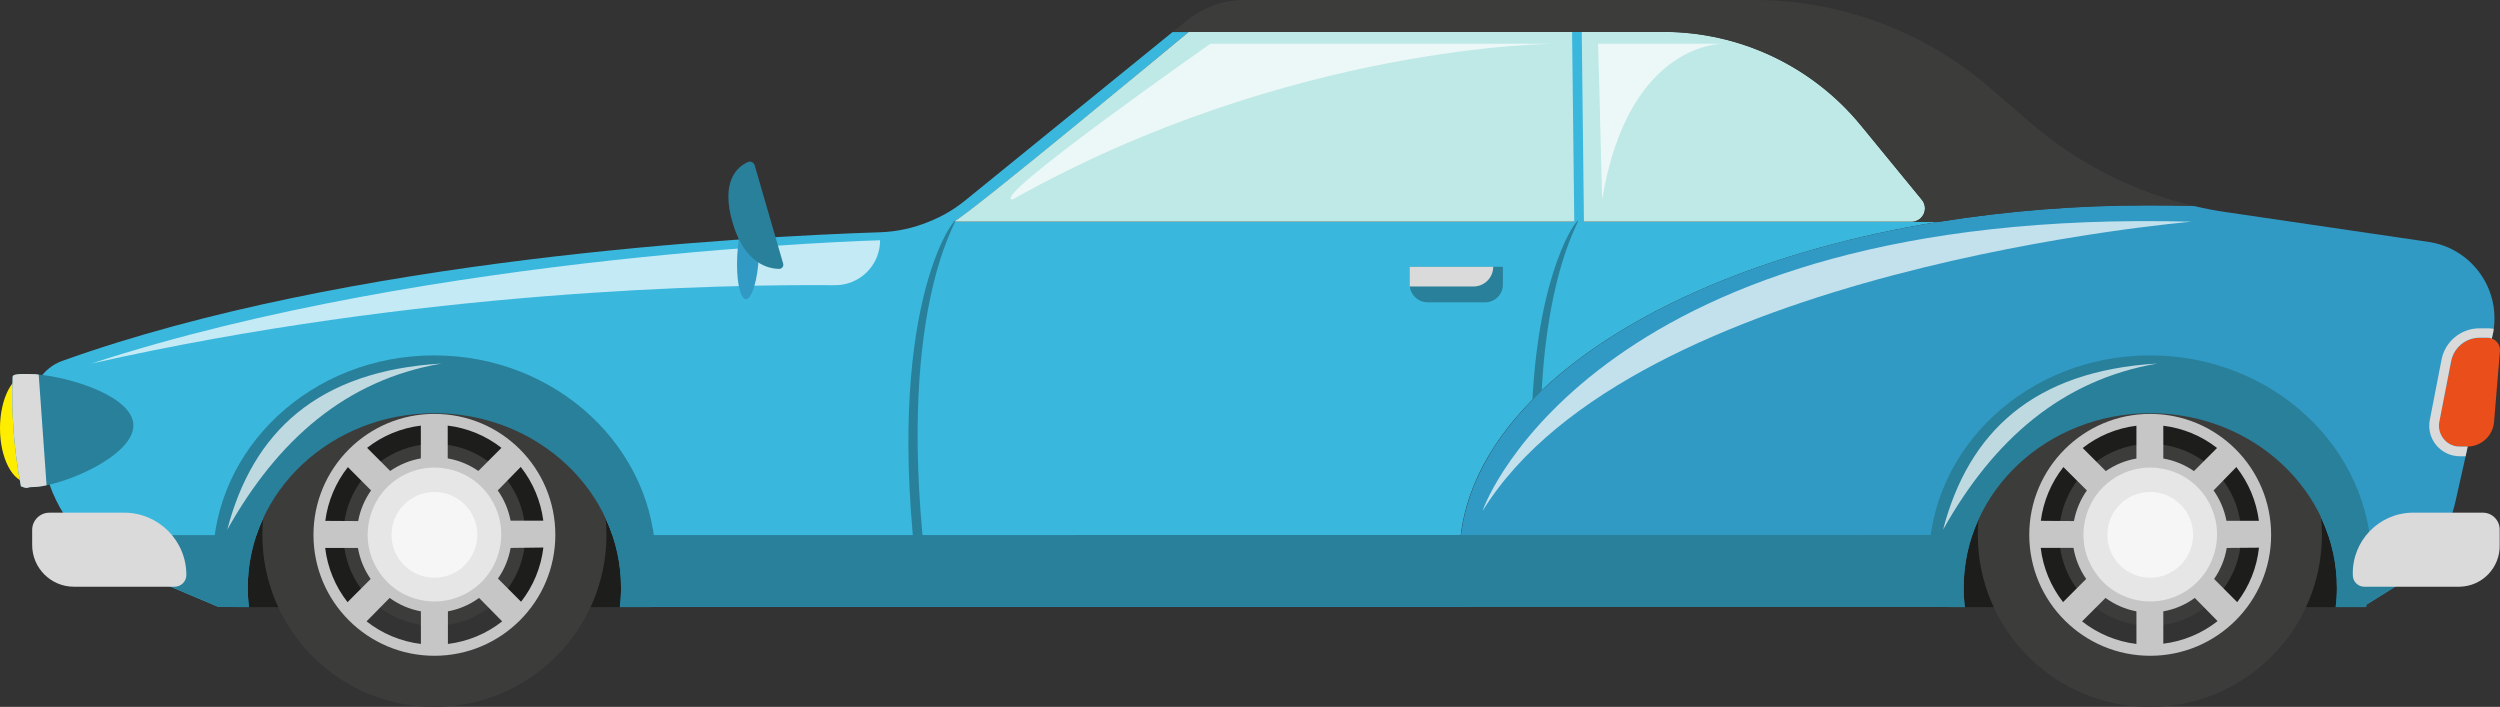 <?xml version="1.0" encoding="UTF-8"?>
<svg id="Layer_2" data-name="Layer 2" xmlns="http://www.w3.org/2000/svg" width="1900" height="537.24" viewBox="0 0 1900 537.24">
  <rect x="0" y="0" width="1900" height="537.24" fill="#333333" stroke="none"/>
  <defs>
    <style>
      .cls-1 {
        fill: #f6f6f6;
      }

      .cls-2 {
        fill: #bfe9e6;
      }

      .cls-3 {
        fill: #e94e1b;
      }

      .cls-4 {
        fill: #3ab7dd;
      }

      .cls-5 {
        fill: #e6e6e6;
      }

      .cls-6 {
        fill: #29809b;
      }

      .cls-7 {
        fill: #dadada;
      }

      .cls-8 {
        fill: #3c3c3b;
      }

      .cls-9 {
        fill: #fff;
        isolation: isolate;
        opacity: .7;
      }

      .cls-10 {
        fill: #319ac4;
      }

      .cls-11 {
        fill: #ffed00;
      }

      .cls-12 {
        fill: #c6c6c6;
      }

      .cls-13 {
        fill: #1d1d1b;
      }
    </style>
  </defs>
  <g id="Layer_1-2" data-name="Layer 1">
    <g id="_Слой_2" data-name="Слой 2">
      <g id="_Слой_1-2" data-name="Слой 1-2">
        <path class="cls-4" d="M1452.17,168.5h21.55c-130.05,21.09-238.09,67.6-302.01,128.16-2.5,2.2-4.7,4.7-7.05,7.05-35.49,36.05-55.55,76.59-55.55,119.94-.05,12.74,1.66,25.42,5.11,37.68H166.15l-68.73-29.1c-32.26-13.77-55.86-42.31-63.31-76.59-3.47-14.19-6.48-29.26-8.99-42.02-3.39-16.79,6.04-33.52,22.16-39.32,217.56-78.12,518.81-94.41,621.59-97.78,12.74-.43,25.29-3.14,37.07-8.02,9.96-3.93,19.26-9.37,27.57-16.13L891.13,24.36h12.15s-168.49,140.46-178.71,144.24h727.59v-.1Z"/>
        <path class="cls-10" d="M1895.21,250.19c-.15,1.59-.44,3.16-.87,4.7l-.56,2.66-18.33,81.69-1.58,7.51-7.51,33.44c-1.98,9.22-5.28,18.12-9.8,26.4-8.47,16.09-21.01,29.67-36.35,39.42l-24.51,15.32h-681.33c-3.44-12.26-5.16-24.94-5.11-37.68,0-43.09,20.07-83.84,55.55-119.94,2.35-2.35,4.54-4.85,7.05-7.05,63.93-60.56,171.97-107.22,302.01-128.16,52.35-8.35,105.27-12.52,158.28-12.46,12.05,0,23.9,0,35.74,.61,7.76,1.89,15.68,3.37,23.74,4.54l153.84,22.62c32.04,4.63,54.29,34.32,49.73,66.38Z"/>
        <path class="cls-2" d="M1460.29,151.44c3.79,4.18,3.47,10.64-.71,14.42-2.02,1.83-4.69,2.78-7.41,2.63H724.73c9.8-3.83,178.71-144.24,178.71-144.24h360.78c58.17,.06,113.25,26.17,150.11,71.18l45.95,56.01Z"/>
        <path class="cls-6" d="M1856.51,406.53c-8.47,16.09-21.01,29.67-36.35,39.42l-24.51,15.32H166.15l-68.73-29.05c-13.87-5.86-26.35-14.56-36.66-25.53l1795.75-.15Z"/>
        <path class="cls-13" d="M471.99,446.77c0,4.9-.31,9.79-.92,14.65H189.22c-.62-4.86-.92-9.75-.92-14.65,0-73.22,63.52-132.75,141.84-132.75s141.84,59.53,141.84,132.75Z"/>
        <g>
          <circle class="cls-8" cx="330.15" cy="406.48" r="69.13"/>
          <path class="cls-8" d="M330.15,275.72c-72.22,0-130.76,58.54-130.76,130.76s58.54,130.76,130.76,130.76c72.22,0,130.76-58.54,130.76-130.76h0c0-72.22-58.54-130.76-130.76-130.76Zm0,219.55c-49.04,0-88.79-39.75-88.79-88.79s39.75-88.79,88.79-88.79,88.79,39.75,88.79,88.79h0c0,49.04-39.75,88.79-88.79,88.79Z"/>
          <path class="cls-5" d="M278.22,406.48c0,28.68,23.25,51.93,51.93,51.93,28.68,0,51.93-23.25,51.93-51.93s-23.25-51.93-51.93-51.93h0c-28.68,0-51.93,23.25-51.93,51.93Z"/>
          <path class="cls-12" d="M238.24,406.48c0,50.76,41.15,91.91,91.91,91.91s91.91-41.15,91.91-91.91-41.15-91.91-91.91-91.91c-50.76,0-91.91,41.15-91.91,91.91h0Zm49.43,27.52c-3.53-5.37-6.01-11.37-7.3-17.67-.64-3.37-.96-6.79-.97-10.21,.1-9.98,3.06-19.73,8.53-28.08,3.84-5.76,8.81-10.67,14.6-14.45,23.33-15.21,54.56-8.76,69.95,14.45,3.52,5.29,6.02,11.2,7.35,17.41,.73,3.49,1.11,7.05,1.12,10.62,0,9.91-2.86,19.6-8.22,27.93-3.8,5.81-8.73,10.79-14.5,14.65-11.26,7.48-25.05,10.15-38.29,7.4-13.3-2.68-24.94-10.64-32.27-22.06Zm-8.68-93.64c11.82-9.25,25.95-15.09,40.85-16.9v24.92c-8.36,1.46-16.31,4.72-23.28,9.55l-17.56-17.56Zm61.27-16.9c14.9,1.81,29.03,7.65,40.85,16.9l-17.56,17.56c-6.98-4.82-14.92-8.08-23.28-9.55v-24.92Zm55.5,31.4c9.3,11.82,15.22,25.93,17.16,40.85h-24.87c-1.57-8.27-4.9-16.1-9.75-22.98l17.46-17.87Zm17.21,61.27c-1.77,15.03-7.63,29.28-16.95,41.2l-17.56-17.62c4.86-6.97,8.14-14.91,9.6-23.28l24.92-.31Zm-31.3,56.11c-11.92,9.4-26.19,15.33-41.26,17.16v-24.76c8.56-1.59,16.66-5.08,23.69-10.21l17.56,17.82Zm-61.78,17.16c-15.08-1.83-29.37-7.77-41.31-17.16l17.56-17.82c7.05,5.14,15.16,8.63,23.74,10.21v24.76Zm-55.76-31.76c-9.33-11.92-15.21-26.17-17-41.2h24.92c1.43,8.48,4.73,16.54,9.65,23.59l-17.56,17.62Zm-16.9-61.78c1.92-14.92,7.85-29.03,17.16-40.85l17.62,17.72c-4.91,6.96-8.25,14.91-9.8,23.28l-24.97-.15Z"/>
          <circle class="cls-1" cx="330.15" cy="406.48" r="32.58"/>
        </g>
        <path class="cls-6" d="M498.29,427.11c0,11.56-1.37,23.08-4.08,34.31h-23.13c.61-4.86,.92-9.75,.92-14.65,0-73.22-63.52-132.75-141.84-132.75s-141.84,59.28-141.84,132.75c0,4.9,.3,9.79,.92,14.65h-3.06c-5.11,0-12.51,0-20.42-.31-2.68-11.14-4.01-22.55-3.98-34.01,0-86.8,75.26-157.01,168.14-157.01s168.39,70.26,168.39,157.01Z"/>
        <path class="cls-9" d="M335.71,276.28c-94.56,5.51-143.73,52.34-162.98,126.27,38.19-68.11,90.12-113.91,162.98-126.27Z"/>
        <path class="cls-13" d="M1775.99,446.77c0,4.9-.31,9.79-.92,14.65h-281.85c-.62-4.86-.92-9.75-.92-14.65,0-73.22,63.52-132.75,141.84-132.75s141.84,59.53,141.84,132.75Z"/>
        <g>
          <circle class="cls-8" cx="1634.15" cy="406.48" r="69.13"/>
          <path class="cls-8" d="M1633.89,275.72c-72.22,0-130.76,58.54-130.76,130.76s58.54,130.76,130.76,130.76c72.22,0,130.76-58.54,130.76-130.76h0c0-72.22-58.54-130.76-130.76-130.76Zm0,219.55c-49.04,0-88.79-39.75-88.79-88.79s39.75-88.79,88.79-88.79c49.04,0,88.79,39.75,88.79,88.79s-39.75,88.79-88.79,88.79h0Z"/>
          <path class="cls-5" d="M1582.22,406.48c0,28.68,23.25,51.93,51.93,51.93,28.68,0,51.93-23.25,51.93-51.93,0-28.68-23.25-51.93-51.93-51.93-.08,0-.17,0-.25,0-28.58,.14-51.67,23.35-51.67,51.93Z"/>
          <path class="cls-12" d="M1542.24,406.48c0,50.76,41.15,91.91,91.91,91.91s91.91-41.15,91.91-91.91-41.15-91.91-91.91-91.91-91.91,41.15-91.91,91.91Zm49.43,27.52c-3.53-5.37-6.01-11.37-7.3-17.67-.64-3.37-.96-6.79-.97-10.21,.11-9.98,3.06-19.73,8.53-28.08,3.84-5.76,8.81-10.67,14.6-14.45,23.33-15.21,54.56-8.76,69.95,14.45,3.52,5.29,6.02,11.2,7.35,17.41,.73,3.49,1.11,7.05,1.12,10.62-.02,9.91-2.89,19.61-8.27,27.93-3.8,5.81-8.73,10.79-14.5,14.65-11.26,7.48-25.05,10.15-38.29,7.4-13.26-2.7-24.87-10.66-32.17-22.06h-.05Zm-8.83-93.54c11.82-9.25,25.95-15.09,40.85-16.9v24.92c-8.36,1.46-16.31,4.72-23.28,9.55l-17.56-17.56Zm61.27-16.9c14.9,1.81,29.03,7.65,40.85,16.9l-17.56,17.56c-6.98-4.82-14.92-8.08-23.28-9.55v-24.92Zm55.5,31.4c9.3,11.82,15.22,25.93,17.16,40.85h-24.66c-1.57-8.31-4.92-16.18-9.8-23.08l17.31-17.77Zm17.21,61.27c-1.61,15.06-7.33,29.39-16.54,41.41l-17.56-17.62c4.9-7.06,8.18-15.11,9.6-23.59l24.51-.2Zm-31.45,55.81c-11.92,9.4-26.19,15.33-41.26,17.16v-24.56c8.65-1.55,16.84-5.04,23.95-10.21l17.31,17.62Zm-61.68,17.36c-15.08-1.83-29.37-7.77-41.31-17.16l17.82-17.82c6.97,5.1,15,8.59,23.49,10.21v24.76Zm-55.76-31.81c-9.33-11.92-15.21-26.17-17-41.2h24.92c1.43,8.48,4.73,16.54,9.65,23.59l-17.56,17.62Zm-16.9-61.78c1.92-14.92,7.85-29.03,17.16-40.85l17.82,17.77c-4.91,6.96-8.25,14.91-9.8,23.28l-25.17-.2Z"/>
          <circle class="cls-1" cx="1634.15" cy="406.48" r="32.58"/>
        </g>
        <path class="cls-6" d="M1802.39,427.11c0,11.56-1.37,23.08-4.08,34.31h-23.13c.61-4.86,.92-9.75,.92-14.65,0-73.22-63.52-132.75-141.84-132.75s-141.84,59.28-141.84,132.75c0,4.9,.3,9.79,.92,14.65h-3.06c-5.11,0-12.51,0-20.42-.31-2.68-11.14-4.01-22.55-3.98-34.01,0-86.8,75.26-157.01,168.14-157.01s168.39,70.26,168.39,157.01Z"/>
        <path class="cls-9" d="M1639.71,276.28c-94.56,5.51-143.68,52.34-162.98,126.27,38.19-68.11,90.12-113.91,162.98-126.27Z"/>
        <rect class="cls-4" x="1195.64" y="24.32" width="7.35" height="149.19" transform="translate(-1.06 13.82) rotate(-.66)"/>
        <path class="cls-6" d="M701.14,444.67c-1.84-.01-3.39-1.39-3.63-3.22-25.84-204.85,26.81-274.9,28.44-273.68s-46.57,71.48-21.14,272.76c.24,2-1.17,3.82-3.17,4.08l-.51,.05Z"/>
        <path class="cls-6" d="M1199.28,167.73c-1.17-.87-29.36,36.46-34.62,135.97,2.3-2.35,4.6-4.75,7.05-7.05,4.95-92.42,28.7-128.16,27.57-128.92Z"/>
        <path class="cls-8" d="M1632.05,156.14c-53.01-.06-105.94,4.11-158.28,12.46h-21.55c5.63,.33,10.46-3.97,10.79-9.6,.16-2.79-.82-5.52-2.72-7.56l-45.95-56.16c-36.87-44.98-91.95-71.08-150.11-71.13h-372.73l10.67-8.63C914.52,5.46,929.98-.02,945.92,0h386.72c65.78-.06,129.39,23.49,179.27,66.38l31.5,27.11c35.71,30.8,78.38,52.44,124.33,63.06-11.79-.26-23.64-.41-35.69-.41Z"/>
        <path class="cls-6" d="M1142.19,216.18c.08,7.42-5.86,13.5-13.27,13.58-.05,0-.1,0-.15,0h-43.71c-7.59,0-13.73-6.15-13.73-13.73h0v-13.28h70.87v13.43Z"/>
        <path class="cls-7" d="M1134.84,202.76c0,8.26-6.7,14.96-14.96,14.96h-48.56v-14.96h63.52Z"/>
        <ellipse class="cls-11" cx="21.5" cy="325.5" rx="21.5" ry="41.2"/>
        <path class="cls-6" d="M101.35,323.36c0,20.42-40.85,40.23-65.97,45.44-3.63,.88-7.35,1.34-11.08,1.38-4.39,0-2.4,1.84-8.42-.61-5.25-27.41-7.35-55.34-6.28-83.23,0-2.81,10.21-2.04,14.71-2.04,1.71-.05,3.42,.09,5.11,.41,23.84,2.04,71.94,16.54,71.94,38.65Z"/>
        <path class="cls-7" d="M35.38,368.8c-3.63,.88-7.35,1.34-11.08,1.38-4.39,0-2.4,1.84-8.42-.61-5.25-27.41-7.35-55.34-6.28-83.23,0-2.81,10.21-2.04,14.71-2.04,1.71-.05,3.42,.09,5.11,.41l5.97,84.09Z"/>
        <path class="cls-7" d="M141.64,436.96c0,4.91-3.97,8.91-8.88,8.94H56.16c-17.51,0-31.71-14.2-31.71-31.71v-11.44c0-7.25,5.87-13.12,13.12-13.12h56.78c26.11,0,47.28,21.17,47.28,47.28,0,.02,0,.03,0,.05Z"/>
        <path class="cls-7" d="M1788.14,436.96c-.11,4.8,3.67,8.8,8.48,8.94h72.91c17.1-.42,30.63-14.61,30.23-31.71v-11.44c.17-7.06-5.4-12.93-12.46-13.12h-54.28c-25.37,.58-45.47,21.62-44.89,46.99,0,.11,0,.23,0,.34Z"/>
        <path class="cls-3" d="M1853.85,320.5c-1.66,8.61,3.97,16.94,12.58,18.6,.99,.19,1.99,.29,2.99,.29h5.62c10.58,.05,19.44-8,20.42-18.53l4.49-53.92c.48-5.14-3.3-9.69-8.44-10.17-.28-.03-.57-.04-.86-.04h-6.02c-10.56,0-19.64,7.5-21.65,17.87l-9.14,45.9Z"/>
        <path class="cls-7" d="M1890.51,249.53h-6.02c-14.08-.04-26.21,9.92-28.9,23.74l-8.94,45.95c-1.32,6.75,.46,13.74,4.85,19.05,4.4,5.34,10.95,8.45,17.87,8.48h4.49l1.58-7.35h-6.02c-4.71,.07-9.2-2.04-12.15-5.72-3.05-3.68-4.29-8.53-3.37-13.22l8.94-45.95c2.03-10.38,11.12-17.87,21.7-17.87h6.02c1.1-.02,2.2,.18,3.22,.61l.56-2.66c.43-1.54,.72-3.11,.87-4.7-1.55-.27-3.12-.39-4.7-.36Z"/>
        <path class="cls-9" d="M1181.97,33.24h-262.04s-170.44,119.33-150.27,118.3c210.67-118.3,412.3-118.3,412.3-118.3Z"/>
        <path class="cls-9" d="M1310.18,33.24h-95.63s2.14,76.95,3.06,118.3c20.17-120.91,92.57-118.3,92.57-118.3Z"/>
        <path class="cls-9" d="M668.87,182.59s-340.92,9.19-599.33,93.69c249.83-56.16,479.96-60.25,564.87-59.53,18.84,.2,34.27-14.91,34.46-33.75,0-.14,0-.27,0-.41Z"/>
        <ellipse class="cls-10" cx="568.52" cy="194.58" rx="32.83" ry="8.22" transform="translate(344.55 752.18) rotate(-87.01)"/>
        <path class="cls-6" d="M573.55,125.61c-.62-2.05-2.78-3.21-4.84-2.59-.09,.03-.18,.06-.27,.09-7.51,3.32-21.55,14.14-11.23,47.59,9.19,29.82,27.01,33.6,34.98,33.65,1.72,.01,3.12-1.37,3.14-3.09,0-.3-.04-.6-.12-.89l-21.65-74.75Z"/>
        <path class="cls-9" d="M1126.92,388.05c1.48-6.64,89.2-231.6,538.78-219.55,0,0-424.96,35.18-538.78,219.55Z"/>
      </g>
    </g>
  </g>
</svg>